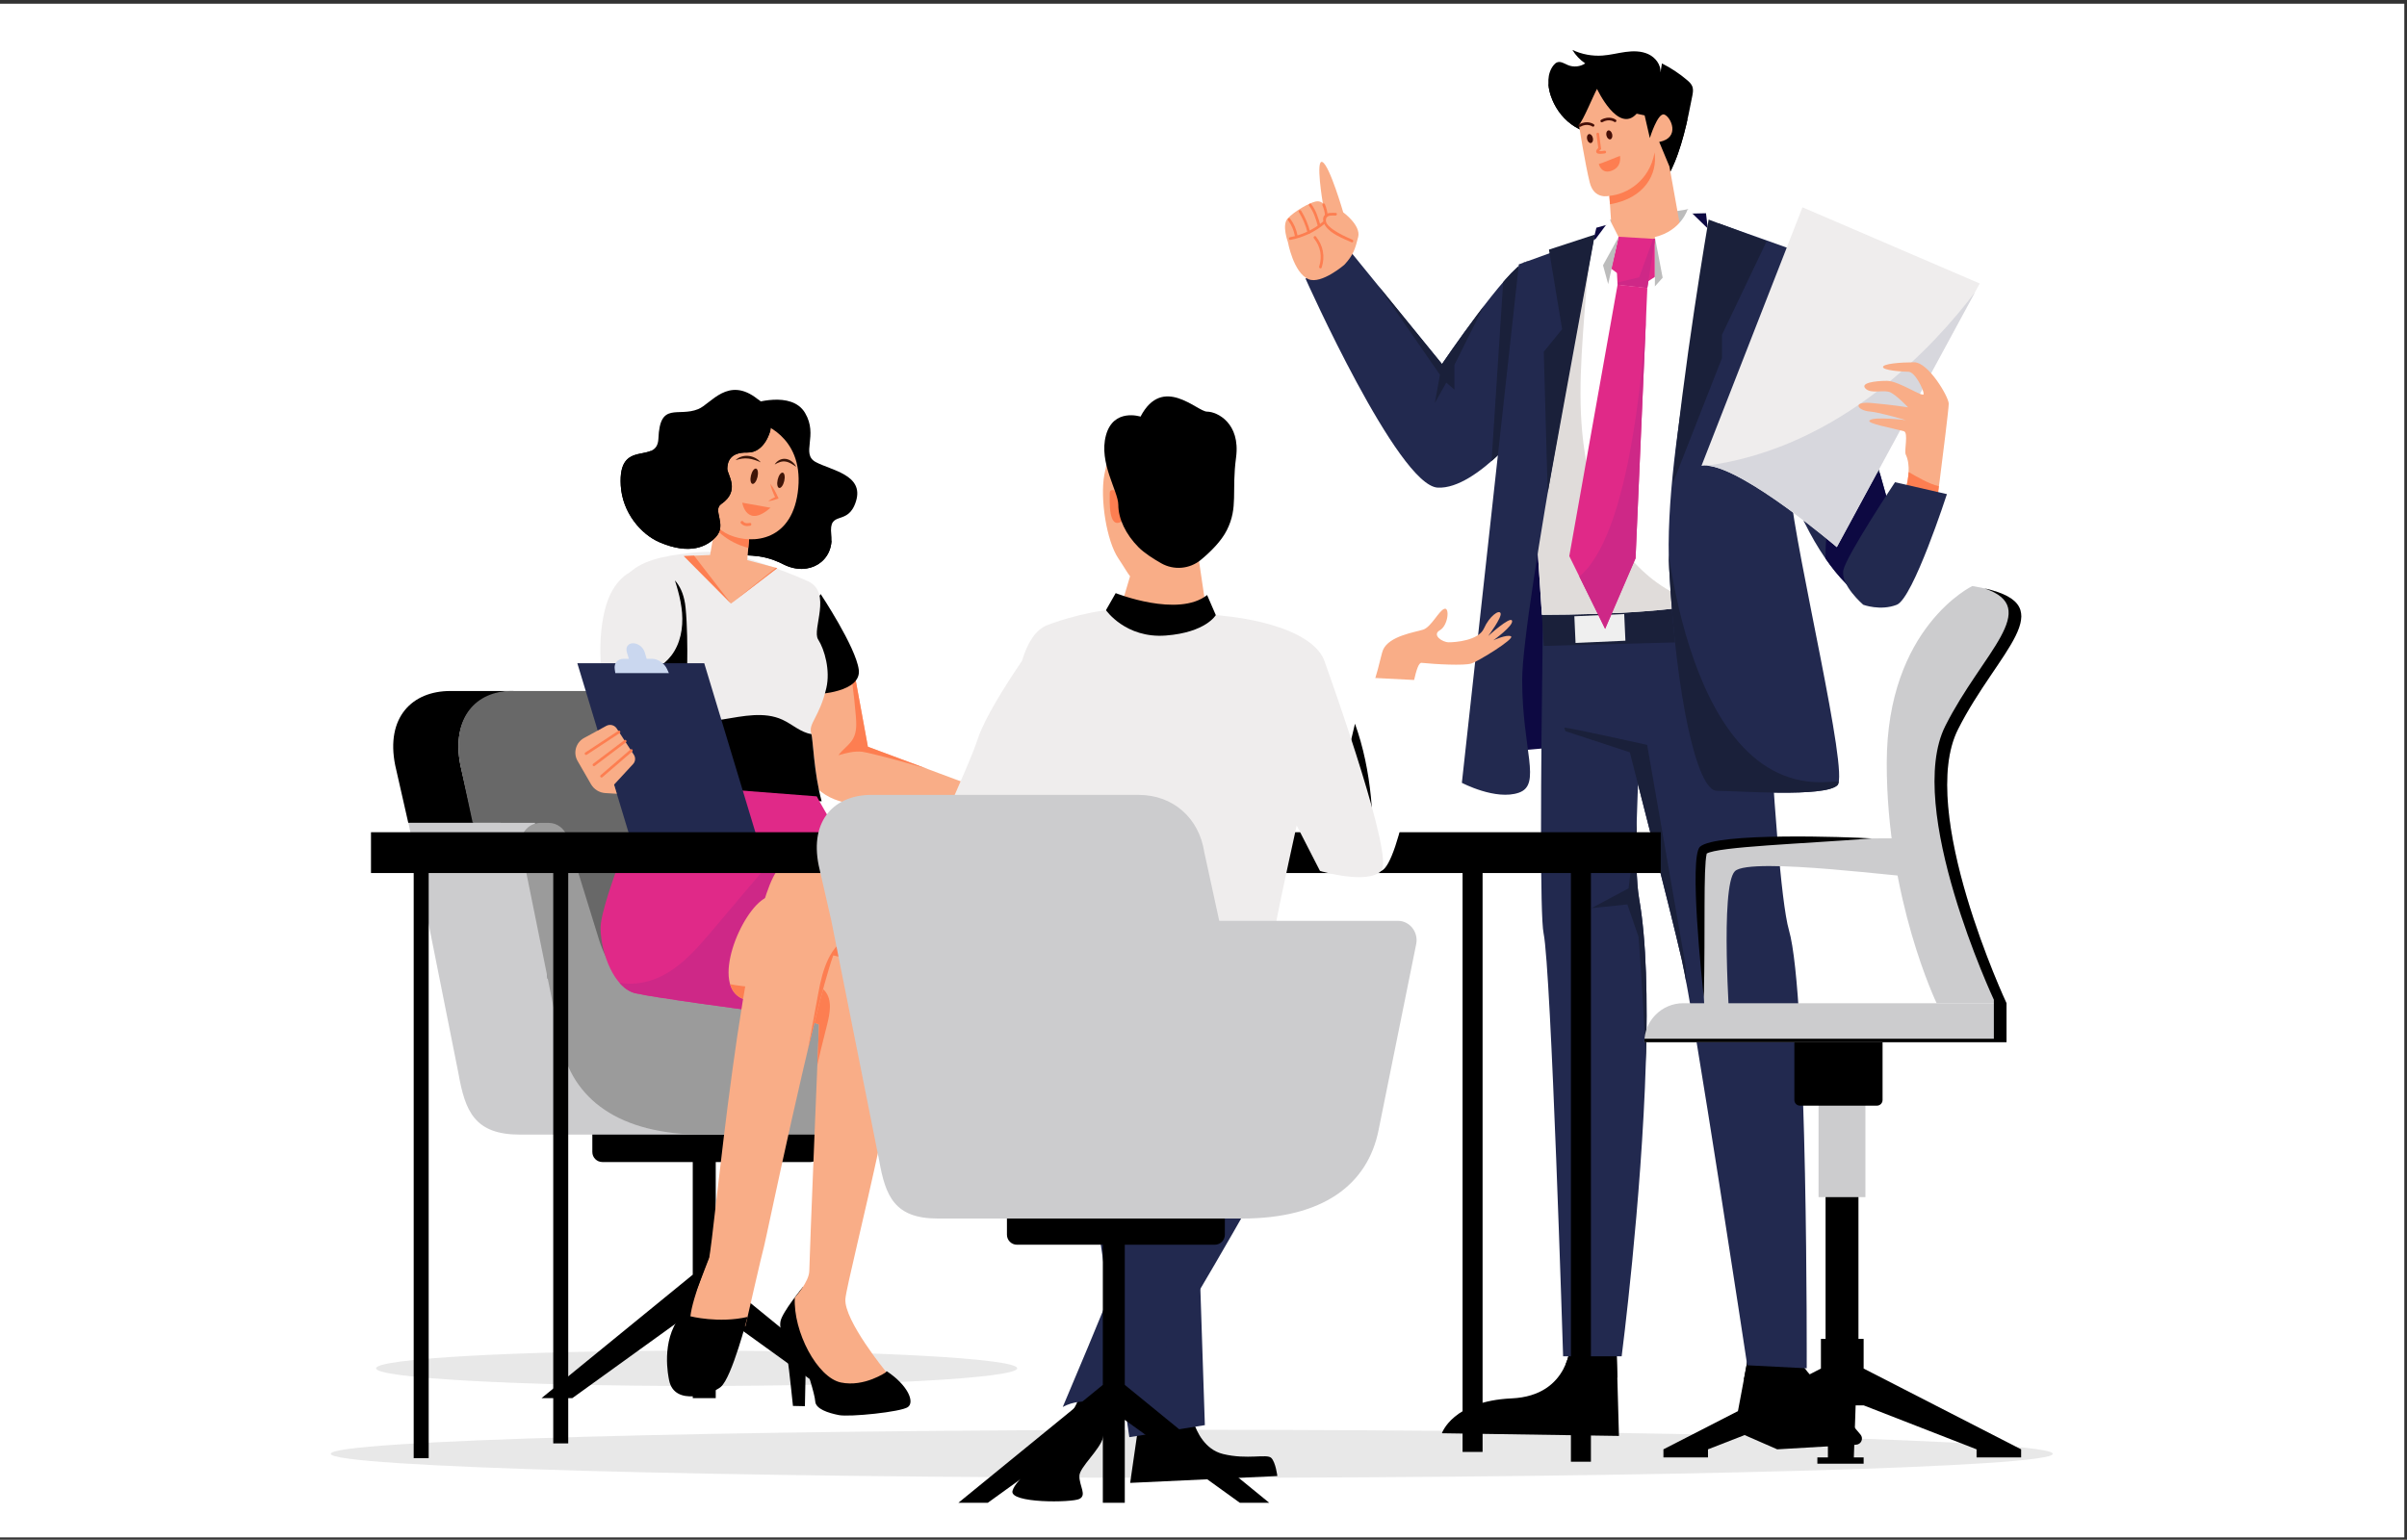 <?xml version="1.0" encoding="UTF-8"?>
<!-- Generator: Adobe Illustrator 16.0.0, SVG Export Plug-In . SVG Version: 6.00 Build 0)  -->
<svg xmlns="http://www.w3.org/2000/svg" xmlns:xlink="http://www.w3.org/1999/xlink" version="1.1" id="Calque_1" x="0px" y="0px" width="2001.58px" height="1280.79px" viewBox="0 0 2001.58 1280.79" xml:space="preserve">
<rect x="0" y="0" width="2001.58" height="1280.79" fill="#333333" stroke="none"/>
<rect y="3.084" fill="#FFFFFF" width="1999.337" height="1275.784"></rect>
<g>
	<defs>
		<rect id="SVGID_1_" y="-0.002" width="2001.583" height="1280.792"></rect>
	</defs>
	<clipPath id="SVGID_2_">
		<use xlink:href="#SVGID_1_" overflow="visible"></use>
	</clipPath>
	<path clip-path="url(#SVGID_2_)" fill="#E8E8E8" d="M1707.046,1209.312c0,11.024-320.568,19.961-716.008,19.961   c-395.441,0-716.009-8.937-716.009-19.961c0-11.023,320.568-19.961,716.009-19.961   C1386.478,1189.351,1707.046,1198.288,1707.046,1209.312"></path>
	<path clip-path="url(#SVGID_2_)" fill="#E8E8E8" d="M845.848,1138.195c0,8.12-119.339,14.702-266.551,14.702   c-147.213,0-266.552-6.582-266.552-14.702s119.339-14.702,266.552-14.702C726.508,1123.493,845.848,1130.075,845.848,1138.195"></path>
	<path clip-path="url(#SVGID_2_)" fill="#22294F" d="M1121.139,206.968l77.972,95.842c0,0,54.741-80.614,69.317-84.906   c14.574-4.292,23.236,5.349,23.236,5.349L1273.088,348.4c0,0-44.445,59-77.566,57.214   c-33.121-1.785-109.873-173.818-109.873-173.818L1121.139,206.968z"></path>
</g>
<g>
	<defs>
		<path id="SVGID_3_" d="M1085.648,231.796c0,0,76.752,172.032,109.873,173.818c33.12,1.785,77.566-57.214,77.566-57.214    l18.577-125.148c0,0-8.663-9.641-23.238-5.348c-14.576,4.292-69.316,84.906-69.316,84.906l-77.973-95.842L1085.648,231.796z"></path>
	</defs>
	<clipPath id="SVGID_4_">
		<use xlink:href="#SVGID_3_" overflow="visible"></use>
	</clipPath>
	<polygon clip-path="url(#SVGID_4_)" fill="#1A203A" points="1251.224,215.69 1239.003,403.947 1281.467,350.48 1296.714,201.62     "></polygon>
	<polygon clip-path="url(#SVGID_4_)" fill="#1A203A" points="1124.894,206.968 1197.422,311.762 1193.177,335.2 1202.682,318.247    1209.473,324.145 1209.473,303.457 1240.025,242.276  "></polygon>
</g>
<g>
	<defs>
		<rect id="SVGID_5_" y="-0.002" width="2001.583" height="1280.792"></rect>
	</defs>
	<clipPath id="SVGID_6_">
		<use xlink:href="#SVGID_5_" overflow="visible"></use>
	</clipPath>
	<path clip-path="url(#SVGID_6_)" fill="#F9AD87" d="M1070.96,201.319c0,0,4.584,25.617,17.188,30.936   c10.614,4.479,29.773-12.006,29.773-12.006c7.632-8.265,8.998-13.285,11.482-23.065c2.483-9.78-12.434-20.57-12.434-20.57   s-11.187-38.699-17.242-41.801s0.294,34.31,0.294,34.31s-2.116-2.313-6.006-1.501c-5.307,1.107-17.864,8.195-23.325,14.25   C1065.805,187.29,1070.96,201.319,1070.96,201.319"></path>
	<path clip-path="url(#SVGID_6_)" fill="#FD7E51" d="M1124.633,199.416c-5.387-2.415-10.873-4.819-15.725-8.223   c-2.316-1.626-6.316-4.577-6.356-7.76c-0.063-4.825,4.625-4.108,7.997-4.118c1.427-0.004,1.615-2.23,0.176-2.226   c-2.799,0.008-6.456-0.451-8.784,1.495c-2.925,2.446-1.557,6.822,0.313,9.459c4.794,6.765,14.337,10.209,21.617,13.473   C1125.185,202.105,1125.937,200.001,1124.633,199.416"></path>
	<path clip-path="url(#SVGID_6_)" fill="#FD7E51" d="M1100.613,184.017c-8.054,6.831-17.534,11.356-27.91,13.324   c-1.411,0.268-0.994,2.463,0.422,2.194c10.736-2.037,20.604-6.75,28.938-13.819   C1103.162,184.785,1101.712,183.086,1100.613,184.017"></path>
	<path clip-path="url(#SVGID_6_)" fill="#FD7E51" d="M1092.599,198.229c5.538,6.903,7.068,15.105,4.379,23.539   c-0.436,1.368,1.663,2.132,2.101,0.761c2.938-9.216,1.275-18.202-4.78-25.75C1093.396,195.657,1091.699,197.109,1092.599,198.229"></path>
	<path clip-path="url(#SVGID_6_)" fill="#FD7E51" d="M1097.961,187.28c-1.735-6.124-3.66-12.422-7.603-17.525   c-0.881-1.14-2.577,0.314-1.699,1.45c3.695,4.783,5.483,10.763,7.108,16.497C1096.156,189.073,1098.354,188.667,1097.961,187.28"></path>
	<path clip-path="url(#SVGID_6_)" fill="#FD7E51" d="M1089.515,193.166c-1.491-6.281-4.105-12.286-7.459-17.79   c-0.741-1.216-2.761-0.259-2.011,0.972c3.253,5.34,5.829,11.144,7.275,17.24C1087.65,194.98,1089.848,194.57,1089.515,193.166"></path>
	<path clip-path="url(#SVGID_6_)" fill="#FD7E51" d="M1076.753,196.365c0.066,0.176,0.134,0.352,0.2,0.528   c0.455,1.198,2.345,0.522,2.104-0.697c-1.074-5.429-2.898-9.923-6.233-14.377c-0.862-1.153-2.558,0.302-1.698,1.45   c3.111,4.157,4.737,8.294,5.736,13.349c0.701-0.232,1.402-0.465,2.104-0.697c-0.066-0.176-0.135-0.352-0.2-0.528   C1078.254,194.051,1076.243,195.028,1076.753,196.365"></path>
	<path clip-path="url(#SVGID_6_)" fill="#FD7E51" d="M1099.71,170.81c1.11,2.653,1.95,5.46,2.103,8.347   c0.075,1.415,2.304,1.61,2.228,0.176c-0.176-3.304-1.044-6.451-2.319-9.495C1101.166,168.512,1099.155,169.485,1099.71,170.81"></path>
	<path clip-path="url(#SVGID_6_)" fill="#FD7E51" d="M1344.791,255.518l5.026,11.928c0,0,39.287,51.781,18.573,70.192   c-20.715,18.412,21.481-8.484,21.481-8.484l20.497-62.169l-21.324-51.948l-20.982-17.354l-27.284,10.93L1344.791,255.518z"></path>
	<path clip-path="url(#SVGID_6_)" d="M1306.109,1116.366c0,0,0,44.614-49.076,46.846c-49.077,2.23-58,28.999-58,28.999   l147.229,2.231l-2.229-80.308L1306.109,1116.366z"></path>
</g>
<g>
	<defs>
		<path id="SVGID_7_" d="M1306.109,1116.366c0,0,0,44.615-49.076,46.845c-49.076,2.231-58,29-58,29l147.229,2.231l-2.229-80.308    L1306.109,1116.366z"></path>
	</defs>
	<clipPath id="SVGID_8_">
		<use xlink:href="#SVGID_7_" overflow="visible"></use>
	</clipPath>
	<polygon clip-path="url(#SVGID_8_)" points="1365.346,1151.292 1281.234,1129.685 1292.037,1094.188 1359.943,1098.818  "></polygon>
</g>
<g>
	<defs>
		<rect id="SVGID_9_" y="-0.002" width="2001.583" height="1280.792"></rect>
	</defs>
	<clipPath id="SVGID_10_">
		<use xlink:href="#SVGID_9_" overflow="visible"></use>
	</clipPath>
	<path clip-path="url(#SVGID_10_)" d="M1442.19,1189.984l35.635,15.579c0.039,0.02,0.078,0.04,0.118,0.02l65.569-3.845   c4.221-0.257,6.33-5.187,3.609-8.421l-44.904-53.225l-8.735-10.333l-37.922-11.162l-5.403,28.87L1442.19,1189.984z"></path>
	<polygon clip-path="url(#SVGID_10_)" points="1450.157,1147.468 1502.218,1140.093 1493.482,1129.759 1455.561,1118.597  "></polygon>
	<path clip-path="url(#SVGID_10_)" fill="#0D0942" d="M1221.01,628.628c0,0,255.928-29.784,300.814,1.884l-81.068-268.85   l-22.123-184.281l-52.238,1.198l-38.901,10.85L1221.01,628.628z"></path>
	<path clip-path="url(#SVGID_10_)" fill="#22294F" d="M1283.6,776.352c6.251,29.955,16.23,351.83,16.23,351.83h48.688   c0,0,16.585-128.32,20.115-244.867c1.538-51.568,0.552-100.83-5.581-135.655c-2.406-13.766-2.722-37.291-1.992-65.077   c1.617-60.719,8.146-141.79,8.225-185.824c0.195-102.21-6.232-218.738-6.232-218.738l-76.278,26.012   C1286.774,304.032,1277.367,746.417,1283.6,776.352"></path>
	<path clip-path="url(#SVGID_10_)" fill="#1A203A" d="M1323.415,755.429l29.837-3.096l9.268,26.76c0,0,3.747,45.691,6.113,104.222   c1.539-51.569,0.553-100.83-5.58-135.656c-2.406-13.765-2.722-37.291-1.992-65.077l-6.783,56.381L1323.415,755.429z"></path>
	<path clip-path="url(#SVGID_10_)" fill="#22294F" d="M1462.012,406.309c0,0,12.2,321.125,25.607,367.378   c15.858,54.699,14.78,364.508,14.78,364.508l-49.463-2.515c0,0-44.341-293.224-54.322-336.889   c-9.979-43.665-43.301-173.003-43.301-173.003l-57.495-18.891l-14.526-4.773l0.144-191.014L1462.012,406.309z"></path>
</g>
<g>
	<defs>
		<path id="SVGID_11_" d="M1283.436,411.111l-0.144,191.013l14.526,4.774l57.496,18.891c0,0,33.319,129.338,43.301,173.003    c9.979,43.666,54.322,336.888,54.322,336.888l49.463,2.517c0,0,1.078-309.811-14.781-364.509    c-13.407-46.254-25.608-367.377-25.608-367.377L1283.436,411.111z"></path>
	</defs>
	<clipPath id="SVGID_12_">
		<use xlink:href="#SVGID_11_" overflow="visible"></use>
	</clipPath>
	<path clip-path="url(#SVGID_12_)" fill="#1A203A" d="M1300.783,605.211c4.114,0,68.935,14.404,68.935,14.404l31.896,183.143   l6.174,122.437L1300.783,605.211z"></path>
</g>
<g>
	<defs>
		<rect id="SVGID_13_" y="-0.002" width="2001.583" height="1280.792"></rect>
	</defs>
	<clipPath id="SVGID_14_">
		<use xlink:href="#SVGID_13_" overflow="visible"></use>
	</clipPath>
	<path clip-path="url(#SVGID_14_)" fill="#1A203A" d="M1283.748,537.293l172.942-4.653c0,0,0.633-15.518,2.413-37.355   c-58.746,12.602-119.11,15.872-176.909,16.107L1283.748,537.293z"></path>
	
		<rect x="1309.5" y="512.102" transform="matrix(0.999 -0.045 0.045 0.999 -22.054 59.974)" clip-path="url(#SVGID_14_)" fill="#EFEFEF" width="41.506" height="22.209"></rect>
	<path clip-path="url(#SVGID_14_)" fill="#FFFFFF" d="M1513.127,215.69l-92.295-26.123l-72.883,2.361l-84.919,27.991l19.165,291.474   c57.799-0.235,112.451-2.477,171.197-15.079c2.492-30.618,12.96-46.916,21.421-77.24   C1489.314,367.12,1513.127,215.69,1513.127,215.69"></path>
</g>
<g>
	<defs>
		<path id="SVGID_15_" d="M1347.95,191.928l-84.92,27.991l19.165,291.474c57.799-0.235,112.451-2.477,171.197-15.079    c2.492-30.618,12.959-46.916,21.42-77.241c14.502-51.953,38.314-203.383,38.314-203.383l-92.295-26.123L1347.95,191.928z"></path>
	</defs>
	<clipPath id="SVGID_16_">
		<use xlink:href="#SVGID_15_" overflow="visible"></use>
	</clipPath>
	<path clip-path="url(#SVGID_16_)" fill="#E0DCDA" d="M1395.515,495.058c-39.612-18.595-64.717-59.937-74.581-102.572   c-9.863-42.634-6.677-87.066-3.435-130.706c1.978-26.619,4.004-53.503,11.867-79.011c-16.516-3.014-33.259-4.778-50.039-5.271   c-8.25-0.243-16.716-0.146-24.446,2.745c-18.717,6.995-27.835,27.701-34.724,46.458c-21.471,58.457-40.423,117.82-57.686,177.654   c-9.554,33.114-18.226,70.295-1.94,100.669c6.632,12.369,16.933,22.415,28.099,30.916c26.338,20.054,57.77,32.283,89.435,41.937   c39.98,12.189,81.085,20.682,122.622,25.336c19.811,2.219,40.529,3.452,59.048-3.923L1395.515,495.058z"></path>
</g>
<g>
	<defs>
		<rect id="SVGID_17_" y="-0.002" width="2001.583" height="1280.792"></rect>
	</defs>
	<clipPath id="SVGID_18_">
		<use xlink:href="#SVGID_17_" overflow="visible"></use>
	</clipPath>
	<path clip-path="url(#SVGID_18_)" fill="#22294F" d="M1325.664,197.164l-62.634,22.755l-47.389,431.246   c0,0,28.183,14.875,47.389,8.209s2.763-35.611,2.763-93.803C1265.793,507.377,1325.664,197.164,1325.664,197.164"></path>
	<polygon clip-path="url(#SVGID_18_)" fill="#1A203A" points="1326.203,195.15 1287.006,409.933 1283.749,292.583 1299.014,273.827    1288.056,207.635  "></polygon>
	<path clip-path="url(#SVGID_18_)" fill="#BCBCBC" d="M1347.146,215.69l-8.457-32.823c0,0,64.786-7.805,64.786-9.038l12.456,16.314   L1347.146,215.69z"></path>
	<path clip-path="url(#SVGID_18_)" fill="#22294F" d="M1513.127,215.69l-83.887-29.876c0,0-46.825,181.956-41.162,287.641   c5.664,105.688,22.973,184.362,39.567,184.362c16.59,0,89.946,5.69,100.33-4.695c9.756-9.755-34.196-190.829-39.396-245.813   c20.68,53.076,45.372,82.355,67.881,94.795l30.11-25.478L1513.127,215.69z"></path>
</g>
<g>
	<defs>
		<path id="SVGID_19_" d="M1388.078,473.455c5.664,105.687,22.974,184.363,39.566,184.363c16.591,0,89.946,5.689,100.33-4.697    c9.756-9.754-34.195-190.828-39.395-245.812c20.68,53.077,45.372,82.356,67.882,94.796l30.109-25.479l-73.443-260.936    l-83.888-29.877C1429.24,185.813,1382.415,367.77,1388.078,473.455"></path>
	</defs>
	<clipPath id="SVGID_20_">
		<use xlink:href="#SVGID_19_" overflow="visible"></use>
	</clipPath>
	<path clip-path="url(#SVGID_20_)" fill="#1A203A" d="M1383.094,421.041c0,0,13.376,237.672,136.842,229.441   c123.466-8.231,22.635,42.184,22.635,42.184l-147.13,20.578l-20.578-67.906L1383.094,421.041z"></path>
	<path clip-path="url(#SVGID_20_)" fill="#0D0942" d="M1613.563,409.723c-2.122,1.906-105.975-69.964-94.657,74.08   c11.317,144.043,98.773,59.675,98.773,59.675L1613.563,409.723z"></path>
</g>
<g>
	<defs>
		<rect id="SVGID_21_" y="-0.002" width="2001.583" height="1280.792"></rect>
	</defs>
	<clipPath id="SVGID_22_">
		<use xlink:href="#SVGID_21_" overflow="visible"></use>
	</clipPath>
	<path clip-path="url(#SVGID_22_)" fill="#EFEDED" d="M1414.897,387.468c1.4-0.236,2.938-0.296,4.614-0.158   c31.514,2.426,107.909,67.799,107.909,67.799l114.871-211.954l3.983-7.336l-147.39-63.381L1414.897,387.468z"></path>
	<path clip-path="url(#SVGID_22_)" fill="#D7D7DD" d="M1419.512,387.31c31.513,2.426,107.909,67.798,107.909,67.798l114.871-211.953   C1608.787,287.407,1531.129,372.204,1419.512,387.31"></path>
	<path clip-path="url(#SVGID_22_)" fill="#F9AD87" d="M1554.95,342.308c7.868,0.592,29.817,7.139,29.817,7.139   s-26.643-3.215-30.113,0.256c-2.603,2.603,17.985,6.113,28.496,8.993c4.063,1.124,0.1,16.308,1.617,19.444   c2.109,4.358,2.603,9.564,2.367,14.514c-0.454,9.209-3.472,17.472-3.472,17.472l27.786,1.499c0,0,0.65-5.108,1.617-12.661   c2.604-20.469,7.434-58.963,7.434-63.144c0-5.738-16.92-34.451-28.692-34.451c-11.773,0-25.971,1.222-25.971,3.944   c0,2.701,15.696,3.924,21.14,3.924s12.68,14.79,12.68,18.419c0,3.628-20.529-10.866-30.507-10.866   c-9.959,0-22.58,1.716-17.808,6.468c4.753,4.773,15.401,0.473,20.824,3.195c5.443,2.721,14.515,12.384,14.515,12.384   s-13.41-2.149-30.507-3.628C1539.608,333.77,1544.756,341.559,1554.95,342.308"></path>
	<path clip-path="url(#SVGID_22_)" fill="#FD7E51" d="M1583.663,410.126l27.786,1.499c0,0-0.138,0.378,0.828-7.175   c-8.637-2.09-17.491-7.459-25.143-11.796C1586.681,401.863,1583.663,410.126,1583.663,410.126"></path>
	<path clip-path="url(#SVGID_22_)" fill="#22294F" d="M1575.818,401.123c0,0-40.193,60.647-42.909,73.032   c-2.721,12.384,16.509,28.896,16.509,28.896s14.299,5.336,27.891,0c13.595-5.336,41.685-92.026,41.685-92.026L1575.818,401.123z"></path>
	<polygon clip-path="url(#SVGID_22_)" fill="#E02988" points="1346.735,197.567 1360.432,222.446 1377.745,197.164    1388.036,222.789 1361.672,239.558 1336.387,221.018  "></polygon>
	<path clip-path="url(#SVGID_22_)" d="M1380.792,60.225c0.454-6.445-4.236-12.45-10.097-15.17c-5.86-2.72-12.626-2.708-19.027-1.834   c-6.401,0.873-12.694,2.553-19.14,3c-8.544,0.592-17.231-1.041-24.978-4.694c2.679,4.456,6.347,8.313,10.663,11.212   c-4.137,2.791-9.687,3.351-14.296,1.443c-2.952-1.223-6.022-3.425-9.024-2.328c-1.236,0.451-2.214,1.416-3.034,2.444   c-5.475,6.862-5.111,16.807-2.348,25.139c3.118,9.398,9.005,17.923,16.955,23.827c7.949,5.903,17.961,9.091,27.841,8.447   c1.875-0.122,3.75-0.377,5.625-0.258c3.856,0.246,7.449,2.064,10.615,4.278c2.926,2.048,5.64,4.52,7.382,7.638   c1.523,2.726,2.308,5.934,4.478,8.181c1.827,1.892,4.395,2.842,6.869,3.733c3.825,1.378,7.65,2.756,11.476,4.134   c0.714,0.257,1.51,0.514,2.211,0.223c0.584-0.242,5.747,3.67,6.033,3.107c9.332-18.344,14.32-42.428,18.316-63.206   c0.477-2.478,0.889-5.101,0.035-7.475c-0.813-2.257-2.656-3.967-4.485-5.518c-6.366-5.397-13.374-10.036-20.829-13.788   L1380.792,60.225z"></path>
</g>
<g>
	<defs>
		<path id="SVGID_23_" d="M1318.213,52.739c-4.136,2.791-9.685,3.352-14.295,1.443c-2.953-1.222-6.023-3.425-9.023-2.328    c-1.236,0.451-2.215,1.416-3.035,2.445c-5.476,6.861-5.112,16.806-2.349,25.139c3.119,9.397,9.006,17.923,16.955,23.826    c7.95,5.903,17.961,9.091,27.842,8.448c1.874-0.123,3.75-0.378,5.625-0.259c3.855,0.246,7.448,2.064,10.614,4.279    c2.927,2.047,5.641,4.52,7.383,7.637c1.524,2.726,2.308,5.935,4.478,8.181c1.827,1.892,4.395,2.843,6.869,3.734    c3.824,1.377,7.649,2.755,11.475,4.133c0.715,0.258,1.51,0.514,2.212,0.223c0.28-0.116,1.622,0.73,2.971,1.576    c1.453,0.912,2.914,1.824,3.063,1.531c9.333-18.344,14.32-42.428,18.316-63.206c0.477-2.478,0.89-5.1,0.034-7.475    c-0.812-2.257-2.654-3.967-4.484-5.517c-6.365-5.398-13.374-10.037-20.828-13.789l-1.242,7.465    c0.455-6.445-4.237-12.449-10.097-15.169c-5.86-2.72-12.626-2.708-19.027-1.835c-6.401,0.874-12.694,2.553-19.14,3    c-8.543,0.593-17.231-1.04-24.978-4.694C1310.229,45.983,1313.896,49.84,1318.213,52.739"></path>
	</defs>
	<clipPath id="SVGID_24_">
		<use xlink:href="#SVGID_23_" overflow="visible"></use>
	</clipPath>
	<path clip-path="url(#SVGID_24_)" d="M1371.7,64.305c0.577-2.859-1.038-5.809-3.325-7.62c-2.287-1.811-5.149-2.705-7.951-3.517   c-6.175-1.789-13.064-3.305-18.814-0.429c-2.862,1.43-34.084,23.325-47.17,19.103c-2.416-0.779-4.813-1.864-7.353-1.832   c-4.183,0.051-7.701,3.09-10.429,6.261c-2.76,3.208-5.228,6.964-5.523,11.185c-0.303,4.308,1.717,8.476,4.356,11.894   c3.482,4.513,8.135,8.115,13.376,10.356c6.045,2.585,12.718,3.341,19.291,3.466c8.104,0.155,17.127-0.303,23.229,5.032   c5.23,4.572,6.63,12.027,10.071,18.062c3.991,7.001,10.896,12.114,18.54,14.669c7.643,2.555,15.969,2.672,23.883,1.151   c7.45-1.431,15.155-4.74,18.906-11.334c1.171-2.059,1.896-4.338,2.544-6.616c1.129-3.97,2.053-7.999,2.766-12.064   c0.837-4.776,1.371-9.768-0.027-14.41c-1.614-5.353-5.681-9.697-10.368-12.745c-4.688-3.047-10.009-4.951-15.274-6.83   c1.143-4.932,5.739-8.809,5.825-13.871c0.075-4.365-3.464-8.163-7.562-9.67c-4.098-1.507-8.627-1.174-12.945-0.54L1371.7,64.305z"></path>
</g>
<g>
	<defs>
		<rect id="SVGID_25_" y="-0.002" width="2001.583" height="1280.792"></rect>
	</defs>
	<clipPath id="SVGID_26_">
		<use xlink:href="#SVGID_25_" overflow="visible"></use>
	</clipPath>
	<path clip-path="url(#SVGID_26_)" fill="#F9AD87" d="M1328.028,73.943c0,0,17.565,37.752,32.979,20.618l6.616,1.421l4.332,18.836   c0,0,6.522-21.332,11.973-19.561c5.45,1.772,13.859,19.335-4.167,22.808l8.49,20.425l8.575,47.923l19.372,0.922   c0,0-9.845,10.815-57.799,15.583c-15.445,1.535-30.385,11.9-23.149-9.26l4.61-7.926l-1.556-22.836c0,0-12.623,3.575-16.319-11.037   c-3.697-14.613-9.025-48.011-9.025-48.011C1316.487,100.322,1324.681,80.096,1328.028,73.943"></path>
	<path clip-path="url(#SVGID_26_)" fill="#FD7E51" d="M1338.307,162.896c14.106-1.144,33.268-12.105,37.595-36.043   c2.583,17.81-8.124,38.132-37.118,43.056L1338.307,162.896z"></path>
	<path clip-path="url(#SVGID_26_)" fill="#FD7E51" d="M1330.729,127.967c-0.907,0-1.776-0.094-2.374-0.37   c-0.588-0.272-0.968-0.769-1.041-1.364c-0.142-1.13,0.896-2.326,1.774-3.119l-1.52-11.472c-0.081-0.607,0.347-1.166,0.954-1.246   c0.606-0.078,1.167,0.347,1.246,0.955l1.682,12.686l-0.483,0.392c-0.478,0.387-0.969,0.897-1.241,1.266   c0.994,0.149,2.972-0.024,4.532-0.32c0.605-0.118,1.184,0.282,1.298,0.884s-0.281,1.184-0.884,1.298   C1334.184,127.65,1332.391,127.967,1330.729,127.967"></path>
	<path clip-path="url(#SVGID_26_)" fill="#FD7E51" d="M1329.491,136.464c0.873,0.009,17.631-6.815,17.631-6.815   s2.142,9.677-7.833,12.663C1331.525,144.638,1329.491,136.464,1329.491,136.464"></path>
	<path clip-path="url(#SVGID_26_)" fill="#440E06" d="M1335.848,112.745c0.471,2.05,1.926,3.465,3.248,3.161   c1.322-0.304,2.012-2.213,1.541-4.262c-0.472-2.05-1.926-3.465-3.248-3.161C1336.065,108.787,1335.377,110.695,1335.848,112.745"></path>
	<path clip-path="url(#SVGID_26_)" fill="#440E06" d="M1319.787,115.809c0.471,2.05,1.926,3.465,3.248,3.161   c1.322-0.304,2.013-2.213,1.541-4.262c-0.472-2.05-1.926-3.465-3.248-3.161C1320.005,111.851,1319.315,113.759,1319.787,115.809"></path>
	<path clip-path="url(#SVGID_26_)" fill="#440E06" d="M1331.961,101.742c-0.388,0-0.763-0.202-0.968-0.562   c-0.302-0.533-0.116-1.211,0.417-1.514c6.836-3.882,12.043-0.266,12.262-0.11c0.498,0.356,0.613,1.05,0.258,1.549   c-0.354,0.497-1.044,0.614-1.544,0.262c-0.18-0.124-4.317-2.929-9.877,0.23C1332.334,101.695,1332.146,101.742,1331.961,101.742"></path>
	<path clip-path="url(#SVGID_26_)" fill="#440E06" d="M1313.667,105.563c-0.387,0-0.762-0.202-0.967-0.562   c-0.302-0.533-0.116-1.211,0.418-1.514c6.833-3.88,12.041-0.266,12.259-0.11c0.499,0.356,0.615,1.05,0.26,1.548   c-0.354,0.499-1.046,0.615-1.545,0.262c-0.187-0.129-4.322-2.924-9.878,0.231C1314.041,105.516,1313.854,105.563,1313.667,105.563"></path>
	<path clip-path="url(#SVGID_26_)" fill="#FFFFFF" d="M1376.146,197.167v41.078l6.469-7.238l37.034-41.393l-16.17-15.776   C1403.479,173.838,1398.293,191.922,1376.146,197.167"></path>
	<polygon clip-path="url(#SVGID_26_)" fill="#BCBCBC" points="1376.146,228.937 1376.146,238.245 1382.615,231.007    1376.146,197.167  "></polygon>
	<polygon clip-path="url(#SVGID_26_)" fill="#E02988" points="1342.957,196.753 1345.028,235.01 1345.127,236.825 1369.856,239.566    1376.285,198.764 1374.746,198.666  "></polygon>
	<polygon clip-path="url(#SVGID_26_)" fill="#CE2887" points="1345.028,235.01 1345.127,236.824 1369.856,239.565 1376.285,198.764    1374.747,198.665 1363.032,230.691  "></polygon>
	<polygon clip-path="url(#SVGID_26_)" fill="#E02988" points="1304.977,462.582 1313.337,479.561 1334.774,523.084    1360.074,464.376 1369.047,258.359 1369.856,239.565 1345.127,236.824  "></polygon>
	<path clip-path="url(#SVGID_26_)" fill="#CE2887" d="M1313.338,479.562l21.436,43.523l25.301-58.708l8.974-206.017   C1365.715,314.877,1353.765,446.155,1313.338,479.562"></path>
	<polygon clip-path="url(#SVGID_26_)" fill="#FFFFFF" points="1326.747,198.922 1333.019,220.654 1336.745,233.61 1337.12,234.912    1345.955,197.167 1338.679,182.869  "></polygon>
	<polygon clip-path="url(#SVGID_26_)" fill="#BCBCBC" points="1333.019,220.654 1337.308,236.356 1345.955,197.167  "></polygon>
	<path clip-path="url(#SVGID_26_)" fill="#1A203A" d="M1469.053,200.721l-48.221-18.081c0,0-22.002,127.98-29.885,219.66   l40.975-104.401v-19.375L1469.053,200.721z"></path>
	<polygon clip-path="url(#SVGID_26_)" points="720.968,1163.025 595.187,1060.316 595.187,906.28 576.07,906.28 576.07,1060.316    450.288,1163.025 475.883,1163.025 576.07,1090.792 576.07,1163.025 595.187,1163.025 595.187,1090.792 695.373,1163.025  "></polygon>
	<path clip-path="url(#SVGID_26_)" d="M500.886,966.608H674c4.577,0,8.322-3.745,8.322-8.322v-42.885   c0-4.577-3.745-8.322-8.322-8.322H500.886c-4.577,0-8.322,3.745-8.322,8.322v42.885   C492.564,962.863,496.309,966.608,500.886,966.608"></path>
	<path clip-path="url(#SVGID_26_)" fill="#CCCCCE" d="M378.469,684.48h346.145h106.975l-57.688,154.582   c-9.444,48.484-96.331,104.731-166.038,104.731h-7.568h-48.754h-48.754h-70.383c-37.6,0-45.584-19.18-51.165-50.885L339.666,684.48   H378.469z"></path>
	<path clip-path="url(#SVGID_26_)" d="M339.502,684.427h54.255l-10.877-47.897c-7.992-39.902,14.156-61.74,45.813-61.74h-54.255   c-31.657,0-53.805,21.838-45.813,61.74L339.502,684.427z"></path>
	<path clip-path="url(#SVGID_26_)" fill="#686868" d="M444.866,684.48l-51.785-0.036l-10.31-48.308   c-7.463-39.648,13.219-61.347,42.779-61.347h181.744c29.82,0,52.585,20.016,57.135,49.95l35.672,163.848   c2.78,12.746-3.027,25.551-18.716,25.551H455.309C452.423,773.526,444.866,684.48,444.866,684.48"></path>
	<path clip-path="url(#SVGID_26_)" fill="#9B9B9B" d="M456.158,684.48c7.108,0,13.4,4.743,15.56,11.73l26.592,86.044   c10.989,35.021,38.545,49.634,74.171,49.949h68.683h68.684c35.626-0.315,63.182-14.929,74.171-49.949l26.593-86.044   c2.159-6.987,8.451-11.73,15.559-11.73h6.78c10.36,0,18.102,9.825,15.987,20.288l-32.64,161.444   c-9.444,48.482-49.104,77.581-118.812,77.581h-7.568h-48.754H592.41h-7.568c-69.706,0-109.367-29.099-118.811-77.581   l-32.64-161.444c-2.115-10.463,5.627-20.288,15.988-20.288H456.158z"></path>
	<path clip-path="url(#SVGID_26_)" fill="#F9AD87" d="M708.279,547.796l13.422,73.363l119.226,44.437   c0,0,39.927-6.833,58.304,21.705c0,0-160.301-15.537-181.674-17.609c-21.374-2.07-42.18-5.548-57.345-44.963   c-6.524-16.959-13.785-37.862-19.941-56.175L708.279,547.796z"></path>
</g>
<g>
	<defs>
		<path id="SVGID_27_" d="M640.271,568.553c6.156,18.314,13.416,39.217,19.941,56.176c15.165,39.415,35.971,42.891,57.344,44.963    C738.931,671.764,899.23,687.3,899.23,687.3c-18.376-28.537-58.303-21.704-58.303-21.704L721.7,621.158l-13.421-73.362    L640.271,568.553z"></path>
	</defs>
	<clipPath id="SVGID_28_">
		<use xlink:href="#SVGID_27_" overflow="visible"></use>
	</clipPath>
	<path clip-path="url(#SVGID_28_)" fill="#FD7E51" d="M704.613,541.994c3.227,17.718,5.588,35.594,7.072,53.542   c0.524,6.338,0.859,13.079-2.163,18.675c-2.963,5.489-8.673,8.944-12.31,14.011c6.475-1.825,13.154-3.669,19.837-2.891   c5.54,0.645,65.603,15.795,88.236,26.443c-24.152-29.362-60.966-41.427-79.664-74.53c-2.824-4.998-5.337-11.117-2.839-16.287   L704.613,541.994z"></path>
</g>
<g>
	<defs>
		<rect id="SVGID_29_" y="-0.002" width="2001.583" height="1280.792"></rect>
	</defs>
	<clipPath id="SVGID_30_">
		<use xlink:href="#SVGID_29_" overflow="visible"></use>
	</clipPath>
	<path clip-path="url(#SVGID_30_)" d="M682.446,494.171c0,0,29.068,43.699,31.67,62.786c2.603,19.086-35.323,20.544-35.323,20.544   S667.048,513.979,682.446,494.171"></path>
	<path clip-path="url(#SVGID_30_)" fill="#EFEDED" d="M540.077,634.423c-1.995,9.824-4.834,18.815-8.07,27.061l151.244,5.019   c-6.484-23.571-7.177-51.972-8.644-56.505c-2.631-8.128,6.897-13.482,12.548-37.682c3.399-14.556-1.381-31.911-6.815-40.387   c-5.434-8.476,11.943-39.045-8.435-48.427c-20.929-9.637-56.08-21.053-56.08-21.053s-12.949-5.678-42.026-2.479   c-46.139,5.076-73.976,16.423-55.52,80.941C532.896,592.012,546.633,602.135,540.077,634.423"></path>
</g>
<g>
	<defs>
		<path id="SVGID_31_" d="M573.799,459.969c-46.139,5.076-73.976,16.424-55.52,80.942c14.617,51.1,28.354,61.224,21.797,93.513    c-1.994,9.823-4.833,18.815-8.069,27.062l151.244,5.017c-6.484-23.571-7.177-51.971-8.644-56.504    c-2.631-8.128,6.897-13.482,12.547-37.682c3.4-14.556-1.38-31.912-6.814-40.387c-5.435-8.476,11.943-39.046-8.435-48.428    c-20.929-9.636-56.081-21.052-56.081-21.052s-7.882-3.457-25.157-3.457C585.801,458.992,580.189,459.266,573.799,459.969"></path>
	</defs>
	<clipPath id="SVGID_32_">
		<use xlink:href="#SVGID_31_" overflow="visible"></use>
	</clipPath>
	<path clip-path="url(#SVGID_32_)" d="M554.213,589.561c11.727,11.831,30.779,11.466,47.224,8.809   c16.445-2.658,34.031-6.66,49.17,0.289c8.193,3.76,15.163,10.58,24.07,11.969c8.58,1.337,19.234-2.027,24.789,4.649   c2.625,3.155,2.986,7.562,3.168,11.662c0.548,12.328,0.513,24.876-2.869,36.744c-3.382,11.868-10.503,23.119-21.284,29.124   c-12.327,6.867-27.431,6.027-41.341,3.652c-26.271-4.485-51.711-13.794-74.673-27.324c-6.04-3.56-12.002-7.486-16.535-12.834   c-11.649-13.746-11.646-33.69-18.614-50.307L554.213,589.561z"></path>
</g>
<g>
	<defs>
		<rect id="SVGID_33_" y="-0.002" width="2001.583" height="1280.792"></rect>
	</defs>
	<clipPath id="SVGID_34_">
		<use xlink:href="#SVGID_33_" overflow="visible"></use>
	</clipPath>
	<path clip-path="url(#SVGID_34_)" fill="#E02988" d="M541.256,651.773c0,0-42.285,97.625-41.858,120.755   c0.375,20.334,11.292,49.682,29.11,53.704c17.818,4.022,91.424,13.673,91.424,13.673s16.532-95.238,45.879-103.283   c29.348-8.045,40.723,7.606,53.744,17.354c11.038,8.264,23.008,67.828,23.008,67.828s13.2-4.591,17.826-25.482   c2.564-11.579-7.778-44.262-21.065-54.513c-8.179-6.311-24.013-17.55-24.013-17.55s-29.845-49.764-36.134-61.832L541.256,651.773z"></path>
</g>
<g>
	<defs>
		<path id="SVGID_35_" d="M499.397,772.528c0.376,20.334,11.293,49.682,29.111,53.704c17.818,4.022,91.424,13.673,91.424,13.673    s16.531-95.239,45.879-103.284c29.347-8.044,40.723,7.608,53.744,17.354c11.037,8.264,23.007,67.828,23.007,67.828    s13.2-4.591,17.826-25.481c2.565-11.58-7.777-44.263-21.064-54.515c-8.179-6.31-24.013-17.549-24.013-17.549    s-29.846-49.764-36.135-61.832l-137.921-10.652C541.255,651.774,498.97,749.399,499.397,772.528"></path>
	</defs>
	<clipPath id="SVGID_36_">
		<use xlink:href="#SVGID_35_" overflow="visible"></use>
	</clipPath>
	<path clip-path="url(#SVGID_36_)" fill="#CE2887" d="M499.971,811.261c15.13,10.494,36.284,8.328,52.443-0.499   c16.159-8.827,28.434-23.204,40.325-37.263c13.033-15.408,26.065-30.814,39.097-46.223c5.182-6.127,10.481-12.356,17.29-16.601   c15.133-9.431,35.374-7.175,50.98,1.451c15.607,8.625,27.435,22.657,38.187,36.882c17.618,23.311,33.962,49.869,33.994,79.088   c0.015,13.477-4.463,28.185-15.96,35.216c-6.482,3.964-14.289,4.959-21.832,5.864c-17.654,2.12-35.358,4.243-53.138,4.252   c-14.575,0.008-29.229-1.402-43.677,0.513c-13.471,1.784-26.467,6.428-39.985,7.804c-24.979,2.542-49.578-6.174-73.174-14.753   c-9.63-3.502-19.424-7.092-27.582-13.293L499.971,811.261z"></path>
</g>
<g>
	<defs>
		<rect id="SVGID_37_" y="-0.002" width="2001.583" height="1280.792"></rect>
	</defs>
	<clipPath id="SVGID_38_">
		<use xlink:href="#SVGID_37_" overflow="visible"></use>
	</clipPath>
	<path clip-path="url(#SVGID_38_)" d="M667.669,1070.521c0,0-17.027,20.642-18.612,28.475c-1.584,7.833,4.592,23.314,5.845,31.208   c1.253,7.892,4.496,39.28,4.496,39.28l9.93,0.209l0.697-33.022c0,0,7.563,22.708,7.904,29.008   c0.34,6.301,10.677,9.665,19.628,11.427c8.952,1.763,51.62-2.583,57.383-6.656c5.763-4.073,0.376-17.821-17.35-29.732   c0,0-33.728,6.631-42.614,1.725C686.091,1137.533,678.431,1121.091,667.669,1070.521"></path>
	<path clip-path="url(#SVGID_38_)" fill="#F9AD87" d="M636.82,746.768c0,0,106.692,47.377,112.81,62.33   c13.557,33.141-45.264,253.603-46.63,271.364c-1.367,17.762,33.969,60.845,33.969,60.845s-18.195,12.775-37.734,8.677   s-39.746-42.161-38.296-70.615c0,0,12.053-13.265,12.053-22.374c0-9.108,8.07-204.864,8.07-204.864s-35.523-11.386-62.645-21.012   C589.716,820.932,616.392,756.945,636.82,746.768"></path>
</g>
<g>
	<defs>
		<path id="SVGID_39_" d="M618.417,831.118c27.122,9.627,62.645,21.012,62.645,21.012s-8.069,195.756-8.069,204.864    c0,9.109-12.054,22.374-12.054,22.374c-1.45,28.455,18.757,66.516,38.297,70.616c19.538,4.099,39.233-10.178,39.233-10.178    s-36.835-41.584-35.469-59.345c1.366-17.762,60.187-238.223,46.63-271.365c-6.117-14.953-112.81-62.33-112.81-62.33    C616.391,756.945,589.717,820.931,618.417,831.118"></path>
	</defs>
	<clipPath id="SVGID_40_">
		<use xlink:href="#SVGID_39_" overflow="visible"></use>
	</clipPath>
	<path clip-path="url(#SVGID_40_)" fill="#FD7E51" d="M598.218,816.646c17.868,4.748,36.716,5.774,54.993,2.994   c11.384-1.731,25.103-4.149,32.643,4.554c6.439,7.43,4.323,18.703,1.896,28.231c-13.513,53.063-25.242,107.29-23.427,162.016   c-1.79-28.245-5.183-56.389-10.156-84.25c-5.713-32.003-15.481-66.61-42.41-84.821L598.218,816.646z"></path>
</g>
<g>
	<defs>
		<rect id="SVGID_41_" y="-0.002" width="2001.583" height="1280.792"></rect>
	</defs>
	<clipPath id="SVGID_42_">
		<use xlink:href="#SVGID_41_" overflow="visible"></use>
	</clipPath>
	<path clip-path="url(#SVGID_42_)" fill="#F9AD87" d="M589.582,1046.604c0,0-15.659,41.278-18.823,46.604   c0,0,15.31,18.66,49.098,9.975c0,0,14.439-63.368,15.494-66.412c1.055-3.043,40.567-194.672,57.567-242.043l55.915,13.356   c0,0,3.086-59.155-22.166-77.623c-26.71-19.534-59.733-26.767-78.145-8.995C617.858,751.063,593.588,1033.302,589.582,1046.604"></path>
</g>
<g>
	<defs>
		<path id="SVGID_43_" d="M648.522,721.466c-30.664,29.598-54.934,311.836-58.94,325.14c0,0-15.658,41.276-18.824,46.604    c0,0,15.311,18.66,49.099,9.974c0,0,14.44-63.367,15.494-66.41c1.055-3.044,40.567-194.674,57.567-242.043l55.915,13.356    c0,0,3.086-59.156-22.166-77.624c-16.159-11.818-34.63-19.133-50.777-19.134C665.347,711.328,655.795,714.446,648.522,721.466"></path>
	</defs>
	<clipPath id="SVGID_44_">
		<use xlink:href="#SVGID_43_" overflow="visible"></use>
	</clipPath>
	<path clip-path="url(#SVGID_44_)" fill="#FD7E51" d="M763.551,767.955c-5.004,8.53-16.356,10.754-26.237,10.343   c-9.88-0.409-20.097-2.521-29.442,0.717c-17.875,6.191-23.887,27.969-27.311,46.573L660.794,932.98   c6.489-22.078,14.949-43.576,25.247-64.155c5.247-10.484,11.248-21.057,20.647-28.063c7.442-5.546,16.494-8.459,24.481-13.186   c15.79-9.342,26.967-26.105,29.52-44.273L763.551,767.955z"></path>
</g>
<g>
	<defs>
		<rect id="SVGID_45_" y="-0.002" width="2001.583" height="1280.792"></rect>
	</defs>
	<clipPath id="SVGID_46_">
		<use xlink:href="#SVGID_45_" overflow="visible"></use>
	</clipPath>
	<path clip-path="url(#SVGID_46_)" d="M574.115,1094.921c0,0,23.546,6.038,47.51,0.521c0,0-12.946,50.312-22.199,58.193   c-6.978,5.944-38.834,16.849-43.079-5.769c-0.495-2.635-6.97-32.073,9.135-52.634c11.2-14.299,12.219-32.045,13.041-35.149   c3.084-11.651,11.448-15.261,11.448-15.261S575.782,1079.273,574.115,1094.921"></path>
	<path clip-path="url(#SVGID_46_)" fill="#EFEDED" d="M509.158,491.224c-10.421,18.108-13.401,55.81-5.287,89.616l66.824-3.339   c0,0,2.275-43.03-0.597-72.044c-1.82-18.392-10.921-27.096-21.142-30.932C532.494,468.346,517.928,475.984,509.158,491.224"></path>
</g>
<g>
	<defs>
		<path id="SVGID_47_" d="M509.158,491.224c-10.421,18.109-13.401,55.81-5.288,89.615l66.824-3.338c0,0,2.276-43.03-0.596-72.044    c-1.82-18.392-10.921-27.096-21.142-30.932c-3.886-1.459-7.67-2.147-11.294-2.148    C525.937,472.376,515.857,479.582,509.158,491.224"></path>
	</defs>
	<clipPath id="SVGID_48_">
		<use xlink:href="#SVGID_47_" overflow="visible"></use>
	</clipPath>
	<path clip-path="url(#SVGID_48_)" d="M558.142,473.445c4.016,11.886,8.063,23.922,9.053,36.429   c0.99,12.507-1.383,25.738-9.09,35.637c-7.074,9.085-17.785,14.454-28.182,19.401c-10.808,5.142-21.9,10.215-33.777,11.702   c2.675,4.144,5.674,8.078,8.959,11.755c2.104,2.354,4.412,4.664,7.333,5.862c3.036,1.246,6.429,1.172,9.709,1.076   c8.246-0.242,16.492-0.503,24.737-0.782c11.618-0.393,24.012-1.079,33.388-7.952c2.823-2.07,5.334-4.754,6.476-8.063   c0.939-2.72,0.898-5.667,0.846-8.544c-0.269-14.947-0.547-29.978-3.301-44.673c-2.755-14.694-8.133-29.174-17.616-40.732   L558.142,473.445z"></path>
</g>
<g>
	<defs>
		<rect id="SVGID_49_" y="-0.002" width="2001.583" height="1280.792"></rect>
	</defs>
	<clipPath id="SVGID_50_">
		<use xlink:href="#SVGID_49_" overflow="visible"></use>
	</clipPath>
	<path clip-path="url(#SVGID_50_)" d="M625.282,335.831c0,0,32.866-11.34,44.159,7.627c11.293,18.967-3.788,34.058,8.947,40.917   c12.735,6.859,40.124,10.499,33.483,32.385c-6.64,21.886-23.09,6.481-20.581,28.149c2.51,21.668-18.464,35.357-39.833,24.529   c-21.369-10.828-31.36-5.063-48.822-10.172C585.174,454.156,625.282,335.831,625.282,335.831"></path>
</g>
<g>
	<defs>
		<path id="SVGID_51_" d="M625.282,335.831c0,0-40.108,118.325-22.647,123.435c17.462,5.11,27.453-0.656,48.823,10.172    c21.368,10.828,42.342-2.861,39.833-24.528c-2.51-21.669,13.94-6.263,20.58-28.15c6.641-21.886-20.748-25.525-33.483-32.384    c-12.735-6.86,2.347-21.951-8.947-40.918c-5.143-8.638-14.76-10.99-23.71-10.99C635.03,332.469,625.282,335.831,625.282,335.831"></path>
	</defs>
	<clipPath id="SVGID_52_">
		<use xlink:href="#SVGID_51_" overflow="visible"></use>
	</clipPath>
	<path clip-path="url(#SVGID_52_)" d="M623.918,335.465c7.434-0.123,15.032,0.069,22.027,2.588   c6.995,2.52,13.385,7.75,15.531,14.868c1.841,6.106,0.399,12.672,0.798,19.036c0.985,15.739,21.353,21.821,21.797,30.019   c0.161,2.964-5.52,3.329-5.209,6.28c0.432,4.12,5.518,5.645,9.585,6.428c4.067,0.782,9.091,3.101,8.627,7.217   c-0.308,2.723-2.96,4.429-4.906,6.359c-3.28,3.253-4.917,8.085-4.288,12.661c1.03,7.493,7.558,13.473,8.117,21.015   c0.55,7.427-4.938,14.043-11.18,18.106c-17.182,11.183-39.788,8.769-59.518,3.199c-13.677-3.861-27.362-9.268-37.654-19.069   c-2.109-2.007-4.133-4.329-4.733-7.178c-1.432-6.796,5.395-12.138,8.868-18.153c3.214-5.566,3.596-12.265,3.9-18.685   c0.779-16.489,1.559-32.979,2.339-49.468L623.918,335.465z"></path>
</g>
<g>
	<defs>
		<rect id="SVGID_53_" y="-0.002" width="2001.583" height="1280.792"></rect>
	</defs>
	<clipPath id="SVGID_54_">
		<use xlink:href="#SVGID_53_" overflow="visible"></use>
	</clipPath>
	<polygon clip-path="url(#SVGID_54_)" fill="#F9AD87" points="624.182,432.429 621.408,465.938 646.314,472.581 607.868,502.043    568.663,462.577 590.482,461.675 598.242,417.146  "></polygon>
</g>
<g>
	<defs>
		<polygon id="SVGID_55_" points="590.482,461.676 568.663,462.577 607.868,502.043 646.314,472.58 621.409,465.939     624.182,432.428 598.243,417.146   "></polygon>
	</defs>
	<clipPath id="SVGID_56_">
		<use xlink:href="#SVGID_55_" overflow="visible"></use>
	</clipPath>
	<path clip-path="url(#SVGID_56_)" fill="#FD7E51" d="M580.922,414.075c0,0,7.289,37.192,49.173,43.266   c41.885,6.073,9.92-22.948,9.92-22.948l-53.886-27.095L580.922,414.075z"></path>
	<polygon clip-path="url(#SVGID_56_)" fill="#FD7E51" points="570.151,453.094 607.868,502.043 648.043,470.108 663.808,474.139    615.119,519.608 582.525,506.644 552.289,459.532  "></polygon>
</g>
<g>
	<defs>
		<rect id="SVGID_57_" y="-0.002" width="2001.583" height="1280.792"></rect>
	</defs>
	<clipPath id="SVGID_58_">
		<use xlink:href="#SVGID_57_" overflow="visible"></use>
	</clipPath>
	<path clip-path="url(#SVGID_58_)" fill="#F9AD87" d="M631.567,351.692c0,0,36.269,10.017,32.251,54.231   c-4.018,44.215-37.782,47.36-57.207,39.067c-19.424-8.293-27.614-33.405-27.306-46.782   C579.613,384.831,598.278,344.233,631.567,351.692"></path>
	<path clip-path="url(#SVGID_58_)" d="M630.029,331.979c0,0,13.931,7.873,10.526,26.218c0,0-4.413,18.561-19.182,18.242   c-14.77-0.32-16.415,8.182-16.592,13.384c-0.162,4.785,11.373,18.248-5.076,29.477c-7.432,5.073,4.894,16.998-4.224,27.144   c-7.293,8.116-21.574,15.544-47.07,4.617c-15.262-6.541-30.861-24.526-32.213-47.185c-2.401-40.248,30.458-16.506,31.319-39.07   c1.19-31.185,16.156-17.594,33.123-24.504C591.27,335.973,605.459,312.456,630.029,331.979"></path>
</g>
<g>
	<defs>
		<path id="SVGID_59_" d="M580.64,340.303c-16.967,6.91-31.933-6.682-33.122,24.503c-0.862,22.564-33.721-1.177-31.319,39.071    c1.351,22.658,16.95,40.644,32.212,47.184c25.496,10.928,39.777,3.5,47.07-4.617c9.117-10.146-3.207-22.071,4.224-27.144    c16.449-11.229,4.914-24.691,5.076-29.476c0.176-5.203,1.822-13.704,16.592-13.385c14.769,0.319,19.182-18.242,19.182-18.242    c3.405-18.344-10.526-26.218-10.526-26.218c-7.026-5.582-13.199-7.646-18.687-7.645    C597.639,324.336,588.231,337.211,580.64,340.303"></path>
	</defs>
	<clipPath id="SVGID_60_">
		<use xlink:href="#SVGID_59_" overflow="visible"></use>
	</clipPath>
	<path clip-path="url(#SVGID_60_)" d="M643.726,340.765c0.367,10.808-10.019,19.546-20.695,21.266   c-10.677,1.719-21.432-1.749-31.69-5.171c3.962,7.812,12.255,13.242,20.999,13.749c-8.298-1.3-17.158,3.835-20.156,11.681   c-3.517,9.204,0.519,20.391-4.354,28.954c-4.269,7.502-13.9,10.131-22.531,10.03c-5.468-0.064-11.269-1.098-15.304-4.788   c-4.034-3.691-5.362-10.693-1.56-14.623c2.47,0.772,3.267,4.548,1.319,6.251c3.131-0.18,6.815-0.697,8.272-3.474   c1.951-3.718-1.894-8.001-5.846-9.417c-4.587-1.643-10.148-1.294-13.789,1.943c-3.642,3.236-4.37,9.656-0.771,12.94   c-4.245-2.239-9.032-5.264-9.394-10.05c-0.525-6.957,8.269-10.546,11.662-16.643c3.048-5.477,1.029-12.921-3.818-16.895   c-4.847-3.975-11.846-4.699-17.819-2.797c-5.972,1.902-10.985,6.138-14.848,11.074c-13.317,17.022-13.164,42.045-3.385,61.318   c11.657,22.976,34.868,38.334,59.352,46.353c13.885,4.548,29.017,7.039,43.074,3.057c14.057-3.982,26.628-15.699,28.061-30.238   c0.781-7.914-1.68-15.779-4.63-23.164c-3.237-8.104-7.129-17.201-3.576-25.171c2.328-5.22,7.387-8.635,12.374-11.428   c4.987-2.794,10.314-5.38,13.928-9.808c3.615-4.429,4.916-11.396,1.202-15.741L643.726,340.765z"></path>
</g>
<g>
	<defs>
		<rect id="SVGID_61_" y="-0.002" width="2001.583" height="1280.792"></rect>
	</defs>
	<clipPath id="SVGID_62_">
		<use xlink:href="#SVGID_61_" overflow="visible"></use>
	</clipPath>
	<path clip-path="url(#SVGID_62_)" fill="#3F1508" d="M629.914,396.793c-0.835,3.511-2.73,6.067-4.231,5.71   c-1.502-0.357-2.043-3.493-1.208-7.003c0.835-3.511,2.729-6.067,4.231-5.71C630.207,390.147,630.749,393.284,629.914,396.793"></path>
	<path clip-path="url(#SVGID_62_)" fill="#3F1508" d="M652.142,400.174c-0.835,3.51-2.729,6.067-4.231,5.709   c-1.502-0.357-2.043-3.492-1.208-7.002c0.835-3.511,2.729-6.067,4.231-5.71S652.977,396.664,652.142,400.174"></path>
	<path clip-path="url(#SVGID_62_)" fill="#381407" d="M632.542,384.561c-1.736-0.791-3.43-1.461-5.141-2.004   c-1.708-0.539-3.427-0.929-5.159-1.119c-0.865-0.092-1.734-0.131-2.604-0.127c-0.87,0.021-1.742,0.085-2.619,0.202   c-1.755,0.24-3.5,0.716-5.333,1.278c1.354-1.355,3.067-2.362,4.935-2.978c0.935-0.306,1.91-0.495,2.895-0.604   c0.987-0.09,1.983-0.077,2.967,0.022c1.969,0.217,3.873,0.823,5.594,1.722C629.786,381.865,631.364,383.037,632.542,384.561"></path>
	<path clip-path="url(#SVGID_62_)" fill="#381407" d="M662.079,388.388c-1.429-1.066-2.829-2.025-4.275-2.812   c-1.442-0.783-2.927-1.381-4.441-1.617c-0.755-0.124-1.517-0.156-2.281-0.109c-0.766,0.053-1.526,0.22-2.296,0.432   c-1.529,0.466-3.033,1.238-4.596,2.113c0.919-1.536,2.266-2.833,3.928-3.726c0.838-0.426,1.751-0.751,2.708-0.909   c0.956-0.15,1.94-0.143,2.894,0.008c1.918,0.305,3.65,1.211,5.064,2.37C660.19,385.312,661.36,386.736,662.079,388.388"></path>
	<path clip-path="url(#SVGID_62_)" fill="#FD7E51" d="M640.537,402.447c0.707,0.845,1.31,1.739,1.907,2.636   c0.588,0.901,1.138,1.82,1.665,2.75c1.044,1.865,1.996,3.772,2.85,5.726l0.475,1.085l-1.054,0.385   c-1.198,0.438-2.416,0.824-3.661,1.145c-0.623,0.158-1.249,0.309-1.891,0.42c-0.638,0.122-1.285,0.222-1.951,0.273   c0.517-0.424,1.053-0.799,1.599-1.151c0.541-0.363,1.098-0.687,1.657-1.003c1.122-0.628,2.27-1.19,3.439-1.701l-0.579,1.471   c-0.959-1.905-1.82-3.854-2.589-5.848c-0.38-1-0.736-2.01-1.055-3.037C641.039,404.565,640.736,403.531,640.537,402.447"></path>
	<path clip-path="url(#SVGID_62_)" fill="#FD7E51" d="M640.75,422.355l-23.531-4.206   C617.219,418.149,620.792,439.842,640.75,422.355"></path>
	<path clip-path="url(#SVGID_62_)" fill="#FD7E51" d="M623.811,437.35c-2.848,0.578-5.758,0.23-7.709-2.108   c-0.987-1.185,0.898-2.659,1.884-1.477c1.393,1.671,3.503,1.616,5.471,1.218C624.97,434.676,625.316,437.044,623.811,437.35"></path>
	<polygon clip-path="url(#SVGID_62_)" fill="#22294F" points="631.11,702.102 525.583,702.102 480.085,551.663 585.612,551.663  "></polygon>
	<path clip-path="url(#SVGID_62_)" fill="#CAD7EF" d="M554.741,556.641c-2.254-4.968-7.635-8.641-12.66-8.641h-4.315l-1.671-5.524   c-1.239-4.096-5.563-7.416-9.66-7.416c-4.096,0-6.412,3.32-5.174,7.416l1.671,5.524h-4.315c-5.024,0-8.184,3.673-7.433,8.641   l0.494,3.272h44.548L554.741,556.641z"></path>
	<path clip-path="url(#SVGID_62_)" fill="#F9AD87" d="M485.672,613.887l18.51-10.096c3.016-1.646,6.79-0.695,8.667,2.183   l14.269,21.887c1.571,2.409,1.304,5.579-0.649,7.691l-15.832,17.128l2.298,7.599l-9.583-0.586   c-4.952-0.304-9.421-3.07-11.899-7.368l-11.152-19.346C476.413,626.236,478.839,617.614,485.672,613.887"></path>
	<path clip-path="url(#SVGID_62_)" fill="#FD7E51" d="M487.344,627.993c-0.361,0-0.715-0.176-0.929-0.5   c-0.337-0.512-0.195-1.201,0.317-1.538l27.387-18.024c0.513-0.336,1.201-0.195,1.538,0.317c0.338,0.513,0.195,1.201-0.317,1.539   l-27.387,18.023C487.765,627.934,487.553,627.993,487.344,627.993"></path>
	<path clip-path="url(#SVGID_62_)" fill="#FD7E51" d="M493.916,637.314c-0.336,0-0.669-0.152-0.887-0.441   c-0.37-0.489-0.273-1.185,0.216-1.555l25.959-19.631c0.488-0.369,1.185-0.273,1.555,0.217c0.37,0.489,0.273,1.185-0.216,1.555   l-25.958,19.631C494.384,637.241,494.149,637.314,493.916,637.314"></path>
	<path clip-path="url(#SVGID_62_)" fill="#FD7E51" d="M500.214,646.763c-0.312,0-0.622-0.131-0.842-0.385   c-0.4-0.465-0.348-1.167,0.117-1.567l24.803-21.364c0.466-0.401,1.167-0.348,1.567,0.117c0.4,0.464,0.348,1.166-0.117,1.566   l-24.804,21.364C500.729,646.675,500.471,646.763,500.214,646.763"></path>
	<polygon clip-path="url(#SVGID_62_)" points="1549.736,1138.392 1549.736,1113.745 1545.432,1113.745 1545.432,964.771    1518.084,964.771 1518.084,1113.745 1514.222,1113.745 1514.222,1138.392 1383.254,1205.592 1383.254,1212.313 1420.313,1212.313    1420.313,1205.592 1514.222,1169.004 1520.028,1169.004 1520.028,1212.313 1511.262,1212.313 1511.262,1217.541 1549.736,1217.541    1549.736,1212.313 1541.599,1212.313 1543.093,1169.004 1549.736,1169.004 1643.647,1205.592 1643.647,1212.313 1680.705,1212.313    1680.705,1205.592  "></polygon>
	<rect x="1512.245" y="917.151" clip-path="url(#SVGID_62_)" fill="#CCCCCE" width="38.97" height="78.65"></rect>
	<path clip-path="url(#SVGID_62_)" d="M1560.805,919.698h-63.997c-2.579,0-4.67-2.091-4.67-4.67v-49.214h73.338v49.213   C1565.476,917.607,1563.385,919.698,1560.805,919.698"></path>
	<path clip-path="url(#SVGID_62_)" fill="#CCCCCE" d="M1590.292,697.359c0,0-169.213-1.162-174.57,10.646   c-5.354,11.81,2.646,150.076,2.646,150.076l20.153-3.624c0,0-8.34-117.267,4.153-129.755   c12.489-12.488,149.394,6.445,151.173,4.666C1595.624,727.589,1590.292,697.359,1590.292,697.359"></path>
	<path clip-path="url(#SVGID_62_)" d="M1413.547,704.426c-9.01,9.494,1.762,112.155,3.314,125.067   c1.275-58.075-0.508-106.683,2.377-119.461c9.359-5.76,79.968-8.162,137.229-12.625   C1537.036,696.185,1426.957,692.183,1413.547,704.426 M1419.288,709.777c0.006-0.022,0.009-0.043,0.017-0.066   C1419.319,709.686,1419.311,709.718,1419.288,709.777"></path>
	<path clip-path="url(#SVGID_62_)" fill="#CCCCCE" d="M1668.546,866.908h-301.163c0-17.9,14.51-32.409,32.406-32.409h268.757   V866.908z"></path>
	<path clip-path="url(#SVGID_62_)" fill="#CCCCCE" d="M1640.093,487.488c0,0-71.144,34.138-71.144,147.496   c0,113.356,41.5,199.515,41.5,199.515h58.097c0,0-74.699-159.752-40.314-227.888   C1662.616,538.475,1720.715,500.532,1640.093,487.488"></path>
	<path clip-path="url(#SVGID_62_)" d="M1628.231,606.611c32.827-65.056,87.275-102.583,21.963-117.198   c48.319,16.342-1.625,53.169-32.479,114.309c-34.387,68.137,40.309,227.89,40.309,227.89v32.408h-290.512   c-0.087,0.95-0.129,1.914-0.129,2.888h301.163v-32.41C1668.546,834.498,1593.847,674.746,1628.231,606.611"></path>
	<rect x="1216.227" y="717.719" clip-path="url(#SVGID_62_)" width="16.637" height="490.021"></rect>
	<rect x="1306.323" y="725.869" clip-path="url(#SVGID_62_)" width="16.634" height="490.023"></rect>
	<rect x="344.013" y="722.932" clip-path="url(#SVGID_62_)" width="12.46" height="490.023"></rect>
	<rect x="460.06" y="710.627" clip-path="url(#SVGID_62_)" width="12.46" height="490.021"></rect>
	<rect x="308.507" y="692.264" clip-path="url(#SVGID_62_)" width="1072.531" height="33.949"></rect>
	<path clip-path="url(#SVGID_62_)" d="M932.85,1168.359l-32.415-19.834c0,0-0.317,12.21-8.298,24.602   c-6.753,10.481-36.109,47.535-45.018,58.734c-2.537,2.839-4.423,5.593-5.154,8.26c-2.862,10.432,49.254,9.91,55.611,6.733   c6.357-3.18,0-10.487,0-19.067c0-7.311,17.457-22.066,19.734-32.304l0.003-0.003c0-0.004,0-0.008,0-0.012   c0.215-0.974,0.297-1.908,0.209-2.79C919.349,1179.877,932.85,1168.359,932.85,1168.359"></path>
	<path clip-path="url(#SVGID_62_)" fill="#F9AD87" d="M1150.134,540.493c5.104-11.535,26.418-14.54,33.261-16.729   c6.834-2.19,13.136-15.874,17.7-17.335c4.557-1.459,3.172,13.833-3.728,17.809c-6.895,3.976,1.942,9.985,7.299,10.037   c5.359,0.052,24.843-1.413,29.31-11.507c4.466-10.091,12.755-16.102,13.884-12.575c1.129,3.525-10.303,18.852-10.303,18.852   s18.476-16.873,19.809-12.705c1.338,4.168-15.519,16.283-15.519,16.283s11.365-5.229,14.658-3.28   c3.297,1.95-27.003,20.668-32.988,22.583c-5.986,1.917-29.64,0.652-41.338-0.55c-4.902-0.505-7.361,23.605-15.715,55.106   c-4.279-7.676-25.079-14.34-31.106-20.657C1145.379,564.311,1148.116,545.05,1150.134,540.493"></path>
	<path clip-path="url(#SVGID_62_)" fill="#FFFFFF" d="M1182.453,565.946c0,46.577-18.802,153.248-33.858,158.474   c-2.191,0.755-4.813,1.303-7.714,1.673c-17.026,2.146-43.246-1.673-43.246-1.673l29.122-122.424l9.135-38.389L1182.453,565.946z"></path>
	<path clip-path="url(#SVGID_62_)" d="M1140.881,726.019v0.074c-17.026,2.147-43.246-1.673-43.246-1.673l29.122-122.424   C1140.822,641.156,1143.324,684.224,1140.881,726.019"></path>
	<path clip-path="url(#SVGID_62_)" d="M991.64,1179.481c0,0,0.319,1.565,1.111,3.992c2.384,7.277,9.06,22.295,24.314,26.011   c20.335,4.954,36.41-0.417,40.093,3.263c3.679,3.682,5.033,15.04,5.033,15.04l-122.384,5.718l7.218-49.992L991.64,1179.481z"></path>
	<polygon clip-path="url(#SVGID_62_)" fill="#22294F" points="892.138,878.519 939.12,1195.481 1001.922,1185.471 991.715,876.311     "></polygon>
	<path clip-path="url(#SVGID_62_)" fill="#22294F" d="M1102.704,871.35c-17.438-52.499-65.366-28.217-65.366-28.217   c-29.917,5.651-74.476,108.943-80.687,141.163c-4.481,23.252-48.654,128.996-72.895,186.053   c16.808-9.146,39.06-3.813,48.792,12.025C983.88,1097.433,1108.431,888.602,1102.704,871.35"></path>
	<path clip-path="url(#SVGID_62_)" fill="#FFFFFF" d="M1044.434,841.501c0,0,78.749-22.724,53.199,31.016   c-4.947,10.398-231.868,26.017-231.868,7.003c0-19.013,14.396-38.019,14.396-38.019H1044.434z"></path>
	<path clip-path="url(#SVGID_62_)" d="M927.142,889.584c-22.002,0-41.105-0.968-52.126-3.456   c-6.972-1.574-10.362-3.736-10.362-6.609c0-19.165,14.024-37.899,14.621-38.688l0.333-0.44h164.671   c1.359-0.38,11.471-3.136,22.799-4.271c16.524-1.658,27.65,0.744,33.079,7.14c5.366,6.319,4.854,16.323-1.522,29.734   c-0.501,1.053-1.832,3.85-31.376,7.795c-17.668,2.358-41.186,4.548-66.222,6.164C977.311,888.483,950.582,889.584,927.142,889.584    M880.724,842.611c-2.107,2.938-13.849,20.066-13.849,36.907c0,0.675,0.7,2.426,7.185,4.095   c13.764,3.544,53.765,5.733,124.758,1.256c25.276-1.595,49.137-3.781,67.186-6.155c28.237-3.715,30.466-6.386,30.627-6.678   c5.965-12.547,6.583-21.746,1.834-27.34c-11.879-13.994-53.307-2.248-53.724-2.128l-0.15,0.043H880.724z"></path>
	<path clip-path="url(#SVGID_62_)" fill="#F9AD87" d="M994.475,449.087l-1.214,0.158c2.093-4.959,3.564-10.465,4.1-16.569   c3.178-36.227-64.826-74.363-64.826-74.363h-2.578c0,0-8.131,17.162-11.678,36.864c-3.543,19.702,1.83,54.648,11.678,69.279   c4.63,6.881,7.299,11.713,9.757,14.924l-9.757,32.883c0,0,44.198,17.446,73.834,0L994.475,449.087z"></path>
	<path clip-path="url(#SVGID_62_)" fill="#EFEDED" d="M1101.828,551.179c-0.241-0.798-0.525-1.585-0.85-2.36   c-0.096-0.267-0.15-0.418-0.15-0.418l-0.008,0.016c-10.707-24.493-62.153-37.795-115.376-37.795   c-19.991,0-37.73-5.755-55.487-4.234c-32.394,2.775-59.112,13.629-59.112,13.629c-9.531,3.706-16.358,14.343-21.013,29.731   c-14.071,20.76-31,47.658-36.59,64.462c-10.139,30.485-37.907,82.216-35.545,95.688c2.363,13.472,18.879,26.754,46.505,20.113   c12.583-3.025,19.012-10.213,22.295-17.146c8.095,76.795,24.172,149.277,33.944,159.05c20.887,20.888,187.374,10.225,170.438-6.713   c-9.501-9.499,9.73-97.892,27.393-178.552l19.361,37.77c0,0,39.167,11.791,50.957,0   C1159.471,713.536,1109.57,572.77,1101.828,551.179"></path>
	<path clip-path="url(#SVGID_62_)" d="M927.766,493.374c0,0,51.943,20.657,76.024,1.588l7.236,16.7c0,0-8.265,14.445-41.631,16.987   c-33.367,2.542-49.713-21.102-49.713-21.102L927.766,493.374z"></path>
	<path clip-path="url(#SVGID_62_)" fill="#FD7E51" d="M934.758,412.498c0,0-11.918-9.058-11.918-2.383   c0,6.673-1.335,30.283,9.819,23.72C943.815,427.274,934.758,412.498,934.758,412.498"></path>
	<path clip-path="url(#SVGID_62_)" d="M948.422,346.547c0,0-22.522-7.384-28.74,15.539c-6.217,22.921,10.274,46.489,10.274,57.905   c0,11.415,6.142,24.545,16.903,35.306c4.639,4.639,11.946,9.363,18.758,13.237c10.558,6.004,23.707,4.859,33.054-2.896   c7.999-6.637,16.95-15.458,21.571-24.7c9.533-19.066,3.813-31.778,7.627-60.378c3.814-28.601-15.746-38.147-24.079-38.147   C995.454,342.413,966.873,311.335,948.422,346.547"></path>
	<polygon clip-path="url(#SVGID_62_)" points="1055.451,1250.054 935.336,1151.972 935.336,1004.875 917.081,1004.875    917.081,1151.972 796.965,1250.054 821.408,1250.054 917.081,1181.075 917.081,1250.054 935.336,1250.054 935.336,1181.075    1031.01,1250.054  "></polygon>
	<path clip-path="url(#SVGID_62_)" d="M845.659,1035.389h164.565c4.577,0,8.322-3.745,8.322-8.321v-40.203   c0-4.577-3.745-8.322-8.322-8.322H845.659c-4.577,0-8.322,3.745-8.322,8.322v40.203   C837.337,1031.644,841.082,1035.389,845.659,1035.389"></path>
	<path clip-path="url(#SVGID_62_)" fill="#CCCCCE" d="M1162.391,765.971h-1.301h-5.174h-96.982h-45.053l-12.421-57.05   c-4.345-28.586-26.085-47.7-54.562-47.7H776.343h-3.002h-48.809c-30.231,0-51.382,20.721-43.749,58.584l10.551,46.166h-0.007   l39.7,199.039c5.329,30.277,12.954,48.593,48.86,48.592H847.1v0.001h46.557h39.029h7.529h39.028h46.558v-0.001h7.228   c66.566,0.001,104.44-27.786,113.459-74.086l31.17-154.171C1179.677,775.353,1172.284,765.971,1162.391,765.971"></path>
</g>
</svg>
